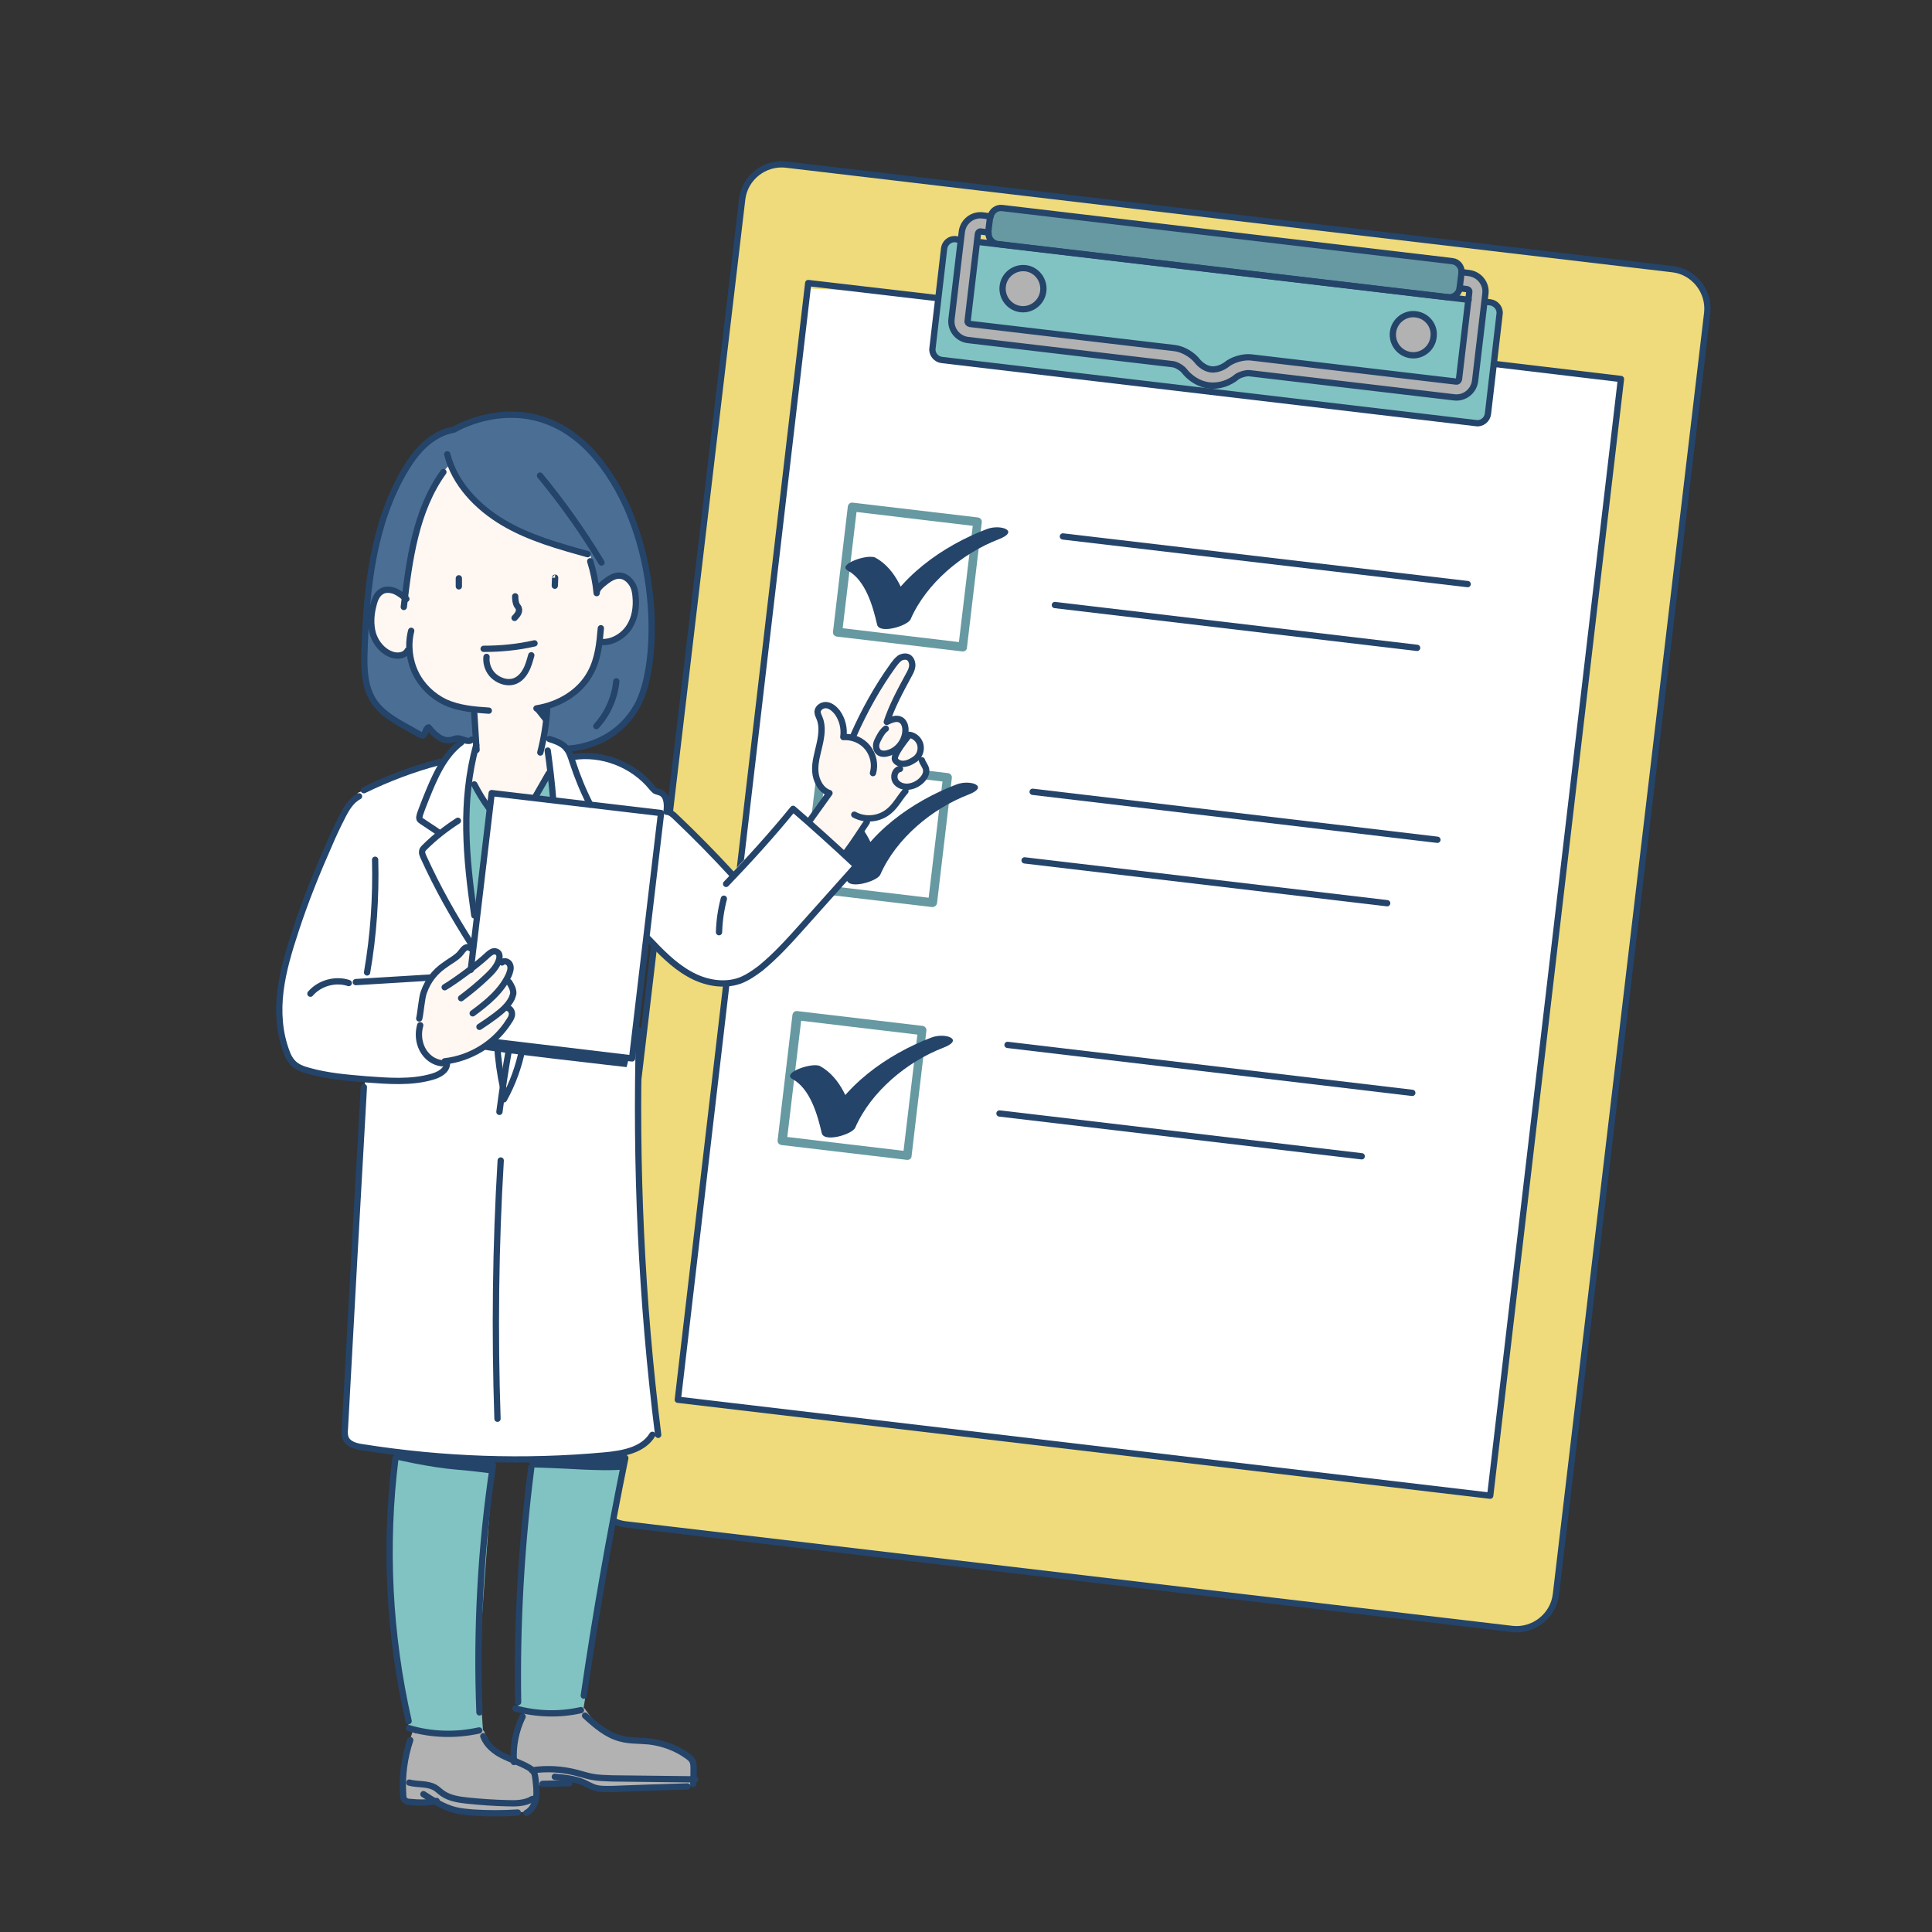 <?xml version="1.0" encoding="utf-8"?>
<!-- Generator: Adobe Illustrator 26.5.3, SVG Export Plug-In . SVG Version: 6.00 Build 0)  -->
<svg version="1.1" id="レイヤー_1" xmlns="http://www.w3.org/2000/svg" xmlns:xlink="http://www.w3.org/1999/xlink" x="0px"
	 y="0px" viewBox="0 0 600 600" style="enable-background:new 0 0 600 600;" xml:space="preserve">
<rect x="0" y="0" width="600" height="600" fill="#333333" stroke="none"/>
<style type="text/css">
	.st0{fill:#EFDB7B;}
	.st1{fill:#FFFFFF;}
	.st2{fill:#6699A1;}
	.st3{fill:#81C3C2;}
	.st4{fill:#B2B2B2;}
	.st5{fill:none;stroke:#24446A;stroke-width:1.952;stroke-linecap:round;stroke-linejoin:round;stroke-miterlimit:10;}
	.st6{fill:none;}
	.st7{fill:#24446A;}
	.st8{fill:#4B6E95;}
	.st9{fill:#FFF7F1;}
</style>
<g>
	<path class="st0" d="M334.7,61.8L245.9,51c0,0-6.3-0.3-8.7,1.3s-5.8,5.6-6.2,7.5s-2.1,16.5-2.1,16.5l-12.2,103.2l-20.9,176.8
		l-12.2,103.4c0,0-0.1,5.7,1.9,8c1.9,2.3,3.4,4.5,6.6,5c3.2,0.6,11.1,1.5,11.1,1.5l267.6,31.5c0,0,4.1,0.7,7-1.9s4.5-4.1,5-6.5
		c0.5-2.3,1.9-14.1,1.9-14.1l34.7-294.3l10.9-93.8c0,0,0.3-8.1-8.7-11.3S332.9,63.2,334.7,61.8z"/>
	<polygon class="st1" points="250.8,89.6 210.5,435 463,463.9 503.4,117.7 283.2,91.1 	"/>
	<path class="st2" d="M311.3,64.5c0,0-2.1-0.5-2.7,1.5c-0.6,1.9-1,9-1,9L451,92c0,0,1.5,0,2.2-1.7s0.2-7.9,0.2-7.9l-4-2.4
		L311.3,64.5z"/>
	<path class="st3" d="M465.2,95.3c-1.6-0.7-168.4-20.8-168.4-20.8s-3.2,0.3-3.5,2.7c-0.2,2.4-3.7,31.4-3.7,31.4s-0.4,1.9,2.2,2.6
		c2.6,0.6,2.6,0.6,2.6,0.6l91.3,10.4l72.7,8.9c0,0,3.7-0.9,3.7-2.4S465.2,95.3,465.2,95.3z"/>
	<path class="st4" d="M307.6,67.4h-4.1c0,0-2.9,0.5-3.7,2.4c-0.8,1.8-1.7,6.7-1.7,6.7l-2.6,24.3c0,0,0.3,3.2,3.2,4.4
		c2.9,1.2,10.7,1.5,11,1.7s55.4,6.7,55.4,6.7s2.5,1.8,3.6,3.2s1.1,1.4,1.1,1.4s5.4,1.2,7.5,1.5s6.8-1.7,6.8-1.7l3.1-2.3l65.3,7.7
		c0,0,3.6-0.4,4.9-2.8s3.7-27.3,3.7-27.3s0.2-5.3-1-6.7c-1.2-1.4-5.7-1.9-5.7-1.9l-1.3,5.3c0,0,2.8-1.4,3.1,0.2
		c0.3,1.6-3.5,28.1-3.5,28.1l-3.9-0.2l-63.7-7.2l-4.4,2.7l-4,1.6l-4-1.6l-3.5-4.2l-6-1.4l-62.6-7.8l3-28.1L307,72L307.6,67.4z"/>
	<path class="st4" d="M324,89.6c0,3.5-3.9,6.3-7.1,6.3c-3.1,0-5.6-2.8-5.6-6.3s2.5-6.3,5.6-6.3C320.1,83.3,324,86.1,324,89.6z"/>
	<circle class="st4" cx="438.9" cy="103.9" r="6.3"/>
	<g>
		<path class="st5" d="M483.2,495.2c-0.8,6.6-6.9,11.4-13.5,10.7l-275.5-32.5c-6.6-0.8-11.4-6.9-10.7-13.5l47-398.1
			c0.8-6.6,6.9-11.4,13.5-10.7l275.5,32.5c6.6,0.8,11.4,6.9,10.7,13.5L483.2,495.2z"/>
		<line class="st5" x1="303.5" y1="75.1" x2="456.1" y2="93.1"/>
		<path class="st5" d="M461.1,93.7l1.7,0.2c1.8,0.2,3.2,1.9,2.9,3.7l-3.6,30.9c-0.2,1.8-1.9,3.2-3.7,2.9l-165.9-19.6
			c-1.8-0.2-3.2-1.9-2.9-3.7l3.6-30.9c0.2-1.8,1.9-3.2,3.7-2.9l1.3,0.2"/>
		<g>
			<path class="st5" d="M324,90.4c-0.4,3.5-3.6,6-7,5.6c-3.5-0.4-6-3.6-5.6-7.1s3.6-6,7.1-5.6C321.9,83.7,324.4,86.9,324,90.4z"/>
			<path class="st5" d="M445.2,104.7c-0.4,3.5-3.6,6-7,5.6c-3.5-0.4-6-3.6-5.6-7.1s3.6-6,7-5.6C443.2,98,445.7,101.2,445.2,104.7z"
				/>
		</g>
		<polyline class="st5" points="463.9,113 503.4,117.7 462.8,464.5 210.5,434.7 251,87.9 291.3,92.6 		"/>
		<g>
			<path class="st6" d="M449.7,92.3L309.9,75.8c-1.7-0.2-3-1.8-2.9-3.5l-2.3-0.3c-0.5-0.1-0.9,0.3-0.9,0.7l-3.2,27.1
				c-0.1,0.5,0.3,0.9,0.7,0.9l63.6,7.5c2.5,0.3,5.5,2.1,7.1,4.1c0,0,1.7,2.2,4.2,2.5s4.7-1.4,4.7-1.4c1.9-1.6,5.3-2.6,7.8-2.3
				l63.6,7.5c0.5,0.1,0.9-0.3,0.9-0.7l3.2-27.1c0.1-0.5-0.3-0.9-0.7-0.9l-2.3-0.3C453,91.3,451.5,92.5,449.7,92.3z"/>
			<path class="st5" d="M456.2,84.8l-2.3-0.3v0.1l-0.6,4.8v0.1l2.3,0.3c0.5,0.1,0.8,0.5,0.7,0.9l-3.2,27.1c-0.1,0.5-0.5,0.8-0.9,0.7
				l-63.6-7.5c-2.5-0.3-5.9,0.7-7.8,2.3c0,0-2.2,1.7-4.7,1.4c-2.5-0.3-4.2-2.5-4.2-2.5c-1.5-2-4.5-3.8-7.1-4.1l-63.6-7.5
				c-0.5-0.1-0.8-0.5-0.7-0.9l3.2-27.1c0.1-0.5,0.5-0.8,0.9-0.7l2.3,0.3v-0.1l0.6-4.8v-0.1l-2.3-0.3c-3.2-0.4-6.1,1.9-6.5,5.1
				l-3.2,27.1c-0.4,3.2,1.9,6.1,5.1,6.5l63.6,7.5c1.1,0.1,2.9,1.2,3.6,2.1c0.3,0.4,3,3.9,7.7,4.5c4.7,0.5,8.1-2.2,8.5-2.6
				c0.9-0.7,2.9-1.3,4-1.2l63.6,7.5c3.2,0.4,6.1-1.9,6.5-5.1l3.2-27.1C461.7,88.1,459.4,85.2,456.2,84.8z"/>
			<g>
				<path class="st5" d="M453.9,84.6c0.1-1.7-1.1-3.3-2.9-3.5L311.2,64.6c-1.7-0.2-3.3,1-3.6,2.8"/>
				<path class="st5" d="M307,72.3c-0.1,1.7,1.1,3.3,2.9,3.5l139.8,16.5c1.7,0.2,3.3-1,3.6-2.7"/>
			</g>
		</g>
		<path class="st2" d="M298.8,202.3l-38.9-4.6c-0.8-0.1-1.3-0.8-1.2-1.5l4.6-38.9c0.1-0.8,0.8-1.3,1.5-1.2l38.9,4.6
			c0.8,0.1,1.3,0.8,1.2,1.5l-4.6,38.9C300.3,201.9,299.6,202.4,298.8,202.3z M261.7,195.1l36.1,4.3l4.3-36.1L266,159L261.7,195.1z"
			/>
		<g>
			<path class="st7" d="M263.3,177.2c5.5,3,7.8,11.1,9.1,16.8c0.7,3,9.5,0.4,10.4-1.7c4.9-11.2,16.1-20.5,27.3-24.8
				c6.8-2.6,0.6-4.8-3.6-3.2c-13.7,5.2-28,15.2-34,29.1c3.5-0.6,6.9-1.1,10.4-1.7c-1.6-6.9-4.5-14.9-11-18.5
				C269.5,171.9,259.8,175.3,263.3,177.2L263.3,177.2z"/>
		</g>
		<line class="st5" x1="330.1" y1="166.6" x2="455.8" y2="181.4"/>
		<line class="st5" x1="327.6" y1="187.9" x2="440.1" y2="201.2"/>
		<g>
			<path class="st2" d="M289.5,281.7l-38.9-4.6c-0.8-0.1-1.3-0.8-1.2-1.5l4.6-38.9c0.1-0.8,0.8-1.3,1.5-1.2l38.9,4.6
				c0.8,0.1,1.3,0.8,1.2,1.5l-4.6,38.9C290.9,281.2,290.2,281.7,289.5,281.7z M252.3,274.5l36.1,4.3l4.3-36.1l-36.1-4.3L252.3,274.5
				z"/>
			<path class="st7" d="M253.9,256.5c5.5,3,7.8,11.1,9.1,16.8c0.7,3,9.5,0.4,10.4-1.7c4.9-11.2,16.1-20.5,27.3-24.8
				c6.8-2.6,0.6-4.8-3.6-3.2c-13.7,5.2-28,15.2-34,29.1c3.5-0.6,6.9-1.1,10.4-1.7c-1.6-6.9-4.5-14.9-11-18.5
				C260.1,251.3,250.4,254.6,253.9,256.5L253.9,256.5z"/>
			<line class="st5" x1="320.7" y1="245.9" x2="446.4" y2="260.8"/>
			<line class="st5" x1="318.2" y1="267.2" x2="430.8" y2="280.5"/>
		</g>
		<g>
			<path class="st2" d="M281.6,360.2l-38.9-4.6c-0.8-0.1-1.3-0.8-1.2-1.5l4.6-38.9c0.1-0.8,0.8-1.3,1.5-1.2l38.9,4.6
				c0.8,0.1,1.3,0.8,1.2,1.5l-4.6,38.9C283.1,359.8,282.4,360.3,281.6,360.2z M244.5,353.1l36.1,4.3l4.3-36.1l-36.1-4.3L244.5,353.1
				z"/>
			<path class="st7" d="M246.1,335.1c5.5,3,7.8,11.1,9.1,16.8c0.7,3,9.5,0.4,10.4-1.7c4.9-11.2,16.1-20.5,27.3-24.8
				c6.8-2.6,0.6-4.8-3.6-3.2c-13.7,5.2-28,15.2-34,29.1c3.5-0.6,6.9-1.1,10.4-1.7c-1.6-6.9-4.5-14.9-11-18.5
				C252.3,329.8,242.6,333.2,246.1,335.1L246.1,335.1z"/>
			<line class="st5" x1="312.9" y1="324.5" x2="438.6" y2="339.4"/>
			<line class="st5" x1="310.4" y1="345.8" x2="422.9" y2="359.1"/>
		</g>
	</g>
</g>
<path class="st8" d="M143.3,132l-3.9,2.1c0,0-4.2-0.1-6.7,3.1c-2.6,3.2-6.4,6.1-8.8,11.8s-6,13.2-6.7,18c-0.6,4.8-3.4,21.2-3.6,23.9
	s-1.5,16.6,0,21c1.5,4.3,4.1,8.5,7.2,10.5s10.8,5.7,10.8,5.7l1.6-0.9l5.7,2.6l12.9,0.7l25.5,2.6c0,0,12.7-2.2,17.2-9.5
	s6.1-10.6,6.9-16.9c0.7-6.3,0.7-7.4,0.7-7.4s0.3-8.1-0.3-13.6c-0.7-5.6-4.1-19.9-4.6-21.6c-0.5-1.7-7-17.5-12.8-23
	s-8.4-8.6-14.3-10.3c-5.9-1.7-12-2.3-14.3-2C153.5,129.1,143.3,132,143.3,132z"/>
<path class="st1" d="M147.8,229.5c-0.6,0.1-4.5,0.5-4.5,0.5l-5.2,4.7l-0.4,1.9l-7.5,1.8l-19,7.8c0,0-4,5.2-5.8,9
	c-1.7,3.8-7.2,16.2-7.2,16.2L90,294.2c0,0-3.6,11.4-3.1,14.4c0.6,3-0.4,9.3,0.5,12.7c0.9,3.4,1.3,7.3,3.5,8.8s5.4,2,5.4,2l17.1,3
	l-1.9,28.2c0,0-5,82.1-4.4,83s2.1,3.1,3.8,3.7c1.7,0.6,32,2.7,32,2.7l42.6,0.4c0,0,8-2.1,11.3-3.1s7.4-4.4,7.4-4.4l-5.1-57.2
	l-1.7-67.1l3.1-29.9c0,0,11.5,11.1,16.3,12.4s10.5,2.1,12.3,1.1c1.8-1.1,11.2-6.4,13.3-9.5s2.1-3.1,2.1-3.1l21.2-23L246,251.1
	l-18.9,20.2l-20.3-20.2c0,0-0.7-4.6-1.7-5s-3.2-0.8-3.2-0.8s0-3-4.9-5.7s-10.9-4.9-14-4.9s-5.4,0.3-5.4,0.3l-3.9-4.2l-5.1-1.4
	L147.8,229.5L147.8,229.5z"/>
<path class="st3" d="M146.2,240.3c0.1,0.4,5.6,11,5.6,11l-0.7,16.5l-3.1,19.7c0,0-3-14.6-3.1-22.6S146.2,240.3,146.2,240.3z"/>
<path class="st3" d="M170.6,240.2c-0.4,0.2-4,7.5-4,7.5s6.1,2,5.9,1.5C172.2,248.8,170.6,240.2,170.6,240.2z"/>
<path class="st3" d="M123.9,451c-0.6,0.5-2.7,10.2-2.8,21.1c-0.1,11-0.2,23.8,0.6,29.8s5.3,34.7,5.3,34.7s5.5,1.7,10.8,1.7
	s12.2-0.9,12.2-0.9s-1.1-17.1-1.4-17.5c-0.3-0.4,4.5-64.9,4.5-64.9l-28.1-4.3"/>
<path class="st3" d="M165.2,453.8c0,0-2.2,13.1-2.9,18.9s-1.5,38.5-1.5,38.5l0.1,20.1c0,0,7.3,0.9,11.7,0.5c4.5-0.4,8.6-1.2,8.6-1.2
	l12.6-76.1L165.2,453.8z"/>
<path class="st4" d="M128.4,537c0,0-1.5,4.2-2.1,7.1c-0.6,2.9-1.4,10-1.2,12.1c0.2,2.1,1.7,2.7,1.7,2.7l8.8,1.2c0,0,5,2.4,13.8,2.9
	s15.7-0.6,15.7-0.6l1.6-5.3v-2.6l10.2-0.8l1.2-1.2l7.5,2.1c0,0,8.5,1.3,14.2,1c5.6-0.3,16.4-1.1,16.3-1.7c-0.2-0.5-0.3-6-0.5-6.4
	s0.9-0.6-3-3s-9.5-3.6-9.5-3.6L193,540l-7.8-4.5l-3.8-5.1l-10.8,2.2l-7.6-1.5l-2.1,8.9l-1.9,6.3l-6.2-3.5l-2.6-5.4l-12.2,0.9h-9.1"
	/>
<path class="st9" d="M139.9,144.1c-0.3,0.3-3.4,3-5.5,7.8c-2.2,4.8-4.9,10.8-5.6,15.7c-0.7,4.9-2.9,17.6-2.9,17.6s-3.8-2.3-5-2.1
	s-1.2,0.2-1.2,0.2s-2.4-0.5-3.4,3.4s-1.3,8.8-0.2,10.5c1.1,1.7,2.2,4,3.9,5c1.7,1,3.6,1.2,3.6,1.2l3-1.5c0,0,2.3,11.3,7.2,13.6
	s13.8,4.5,13.6,5.1c-0.1,0.6,0.7,11.2,0.7,11.2l-2,11.1l4.3,5.6l1.5,2.6c0,0,1.8-6,1.8-5.6s11.9,2.3,11.9,2.3l5.1-7.7
	c0,0-0.2-7-0.7-7.5s-1.4-2.2-1.4-2.2l1.8-10.5c0,0,8.7-3.5,12.1-8.5c3.4-4.9,4.1-12.2,4.1-12.2s3.1,1.7,7-3.5s3.8-6.8,4-8.6
	c0.2-1.7-2.7-7.6-2.7-7.6l-3.5-0.3l-3.1,1.1l-3.1,2.7l-1.9-11.1l-14.4-4.1c0,0-12.8-5.2-17.1-8.7s-10.2-11.3-10.3-11.6
	C141.4,147.4,139.9,144.1,139.9,144.1z"/>
<path class="st9" d="M146.7,294.5c-0.2,0.1-2.2,0-2.2,0l-4.3,4c0,0-4,2.5-5.8,4.6s-3.8,6.7-3.8,9.6c-0.1,2.9-0.4,8.1-0.4,8.1
	s0.4,3.8,2.1,5.7c1.7,1.9,2.6,3,4.3,3.5s2.7,0.1,2.7,0.1l11.5-5.9c0,0,7.4-6.2,7.5-8.4c0.1-2.2-0.6-3.6-0.4-3.5s1.6-2.3,1.4-3.3
	c-0.1-1-1.4-3.7-1.4-3.7l0.6-5.1c0,0-2.5-1.8-2.7-2.1s-1.3-2.5-1.3-2.5l-2.6,0.3l-3.8,3.6l-2.2,1.3L146.7,294.5z"/>
<path class="st9" d="M254.1,221c0,0,1.8,3.1,1.2,6.4c-0.6,3.3-1.1,8.6-1.2,11c-0.1,2.5-0.9,4,0.6,5.6s2.2,2.6,2.2,2.6l-5.9,9
	l10.7,9.8c0,0,8.2-11.2,8.3-11.1c0.1,0.1,2.3,0.9,5.4-1.9c3.1-2.9,6.2-8.1,6.2-8.1s2.2,0.2,3.7-1.2s2.4-4,2.4-4l-2.1-3.5
	c0,0,1.1-3.6,0.5-4.6s-4.2-2.6-4.1-3s-0.7-3.9-0.7-3.9l-1.3-0.6l-2.2-0.3c0,0-2.3,0.5-2-0.1s1.2-3,1.2-3l6.4-13.7l-2.1-2.2
	c0,0-3.6,1.4-4.8,3.3c-1.2,1.9-10.8,19.6-11,20s-1.3,1.3-1.3,1.3l-1.9-0.8c0,0-1.1-5.6-1.6-6.3c-0.4-0.7-3.7-3.6-3.7-3.6L254.1,221z
	"/>
<path class="st7" d="M166.1,220.7c0.1,0,4.3,5.4,3.8,4.8c-0.4-0.6,1.3-5.6,1-6s-4.8,0-4.8,0"/>
<path class="st7" d="M149.7,325.8c0.5,0.6,44.9,5.6,44.9,5.6l0.7-2.8l-42.5-5L149.7,325.8z"/>
<path class="st7" d="M122.7,453.2c0,0,10.5,2.5,19,3.2s11.7,1.5,11.4,1s1.2-4.1,0.8-4.2s-25.1-1.6-25.1-1.6s-5.6-2-6.1-1.4
	C122.2,450.8,122.7,453.2,122.7,453.2z"/>
<path class="st7" d="M163.9,453.2l1.1,2.5c0,0,7.5,0.2,16.3,0.7c8.8,0.4,12.2,0,12.2,0l1.2-5.6L163.9,453.2z"/>
<path class="st5" d="M137.7,146.6c-8.6,11.9-10.6,27.3-12.3,41.9"/>
<path class="st5" d="M126.2,186c-1.1-0.9-2.2-1.8-3.5-2.4c-1.3-0.5-2.9-0.7-4.1,0c-1.5,0.8-2.2,2.5-2.6,4.2c-0.8,2.9-1,6.1-0.2,9
	c0.9,2.9,3,5.5,5.9,6.5c1.7,0.6,4,0.4,4.9-1.3"/>
<path class="st5" d="M127.7,195.9c-1.1,4.3-0.6,9,1.3,13c1.9,4,5.3,7.3,9.3,9.2c4.2,1.9,8.9,2.3,13.5,2.6"/>
<path class="st5" d="M147.3,221.7c0.2,3.7,0.5,7.5,0.7,11.2"/>
<path class="st5" d="M138.9,141.1c2.3,9.1,9.3,16.4,17.4,21.2s17.2,7.3,26.2,9.8"/>
<path class="st5" d="M167.7,147.7c7,8.5,13.4,17.5,19.1,27"/>
<path class="st5" d="M183.3,174.3c1,3.2,1.7,6.6,2,9.9c0-1.2,1-2.1,1.8-2.8c1.7-1.4,3.6-2.9,5.7-2.6c1.4,0.2,2.6,1.2,3.4,2.4
	c0.8,1.2,1.1,2.6,1.2,4.1c0.3,3.2-0.2,6.6-1.9,9.3s-4.8,4.7-8,4.8"/>
<path class="st5" d="M186.6,195.1c-0.4,4.7-0.9,9.6-3.2,13.8c-3.3,6.2-9.9,10-16.8,11.1"/>
<path class="st5" d="M169.9,220.7c-0.3,4.4-1,8.7-2.1,13"/>
<path class="st5" d="M146.5,229.7c-1.1,1.1-2.9-0.4-4.4-0.4c-0.7,0-1.4,0.4-2.1,0.5c-2.7,0.6-5.1-1.7-6.9-3.9
	c-1.1,0.3-0.9,2.5-2,2.5c-0.2,0-0.4-0.1-0.6-0.2c-1.3-0.7-2.6-1.5-3.9-2.2c-4-2.2-8.2-4.6-10.7-8.5c-2.8-4.5-2.9-10.2-2.7-15.5
	c0.6-19.4,2.7-39.4,12.6-56.1c3.4-5.7,8.1-11.2,15.2-12.5c0,0,24.6-14.9,44.4,8.9s19.9,63.8,12.4,77c-7.5,13.3-21.8,13.2-21.8,13.2"
	/>
<path class="st5" d="M191.4,211.6c-0.5,5.1-2.7,10.1-6.2,13.9"/>
<polyline class="st5" points="146.2,301.2 152.7,246.3 205.3,252.5 196.3,328.7 152.8,323.5 "/>
<path class="st5" d="M147.9,231.4c-4.8,17.6-3.2,34.8-0.6,52.9"/>
<path class="st5" d="M143.3,230.5c-5.5,4.1-8.3,10.8-10.9,17.2c-0.7,1.8-1.4,3.5-2,5.3c-0.1,0.5-0.3,1-0.1,1.4
	c0.2,0.3,0.5,0.5,0.8,0.7c1.6,1.1,3.2,2.1,4.8,3.2"/>
<path class="st5" d="M142.2,254.9c-3.7,2.4-7.2,5.1-10.3,8.2c-0.4,0.4-0.8,0.8-0.8,1.3c-0.1,0.5,0.1,1,0.3,1.5
	c4.6,10.1,9.3,18.4,15.3,27.8"/>
<path class="st5" d="M147.3,243.6c1.3,2.5,2.8,5,4.5,7.3"/>
<path class="st5" d="M170.6,229.5c1.9,0.6,4,1.3,5.3,2.9c1,1.2,1.4,2.7,1.9,4.2c1.5,4.6,3.3,9,5.5,13.3"/>
<path class="st5" d="M170.1,233.1c0.7,5.1,1.3,10.2,1.7,15.3"/>
<path class="st5" d="M170.4,240.2c-1.4,2.5-2.9,5-4.3,7.5"/>
<path class="st5" d="M177.8,235.1c9.1-1.5,18.8,2.3,24.6,9.4c0.3,0.4,0.7,0.8,1.1,1.1c0.4,0.2,1,0.3,1.5,0.5c2.2,0.8,2.3,3.8,2,6
	c1.1,0,2.1,0.9,2.9,1.7c6,5.7,11.8,11.6,17.4,17.7"/>
<path class="st5" d="M225.5,274.5c7.2-7.5,14.2-15.2,20.8-23.3c6.5,5.6,12.9,11.4,19.2,17.3"/>
<path class="st5" d="M201.3,291.5c3.8,4,7.7,8.1,12.6,10.9c4.8,2.8,10.8,4,16,2.1c2.3-0.9,4.3-2.3,6.3-3.8c4.9-4,9.1-8.7,13.3-13.4
	c5.3-6,10.7-11.9,16-17.9"/>
<path class="st5" d="M224.8,279.1c-0.9,3.4-1.4,6.9-1.5,10.4"/>
<path class="st5" d="M251.8,254.4c1.8-2.5,3.6-5,5.8-8.1c-2.7-0.9-4.2-3.9-4.4-6.7s0.7-5.6,1.3-8.3s1.1-5.7,0-8.3
	c-0.3-0.7-0.6-1.3-0.6-2c0.1-1.3,1.6-2.2,2.9-2c1.3,0.2,2.4,1.2,3.2,2.2c1.6,2.2,2.3,5,1.9,7.7c2.8-0.2,5.7,1,7.5,3.2s2.5,5.3,1.7,8
	"/>
<path class="st5" d="M265,228.5c3.4-7.7,7.5-15.1,12.4-21.9c0.6-0.8,1.2-1.6,2-2.2c0.8-0.5,2-0.7,2.8-0.2s1.2,1.7,1.1,2.7
	s-0.6,1.9-1.1,2.8c-2.6,4.8-5.2,9.6-6.8,14.5c1.4-0.7,3.1-1.4,4.4-0.6c1,0.6,1.4,1.9,1.4,3.1c0,3.2-2.3,6.4-5.5,7.2
	c-1,0.3-2.3,0.3-3-0.5c-0.5-0.5-0.7-1.4-0.6-2.1c0.1-0.8,0.5-1.5,0.8-2.1c0.6-1.1,1.2-2.2,2.2-2.9"/>
<path class="st5" d="M282.4,228.2c1.5,0.2,2.8,1.3,3.3,2.7s0.2,3.1-0.8,4.2c-0.4,0.5-0.9,0.8-1.4,1.1c-0.8,0.5-1.7,0.9-2.7,1
	s-2-0.2-2.6-0.9S277.4,234.5,282.4,228.2z"/>
<path class="st5" d="M286.3,236.1c0.3,1,1.1,1.8,1.3,2.8c0.2,1.1-0.3,2.2-1,3c-1.1,1.3-2.7,2.2-4.4,2.4c-1.6,0.2-3.3-0.4-4.1-1.7
	c-0.8-1.4-0.2-3.5,1.4-3.8"/>
<path class="st5" d="M281.2,245.7c-1.8,2-3,4.5-5.1,6.2c-2.9,2.5-7.4,3-10.8,1.1"/>
<path class="st5" d="M269.2,255.3c-2.1,3.2-4.2,6.4-6.5,9.5"/>
<path class="st5" d="M142.5,179.6c0,0.8,0,1.7,0,2.5"/>
<path class="st5" d="M172.4,179.4c0,0.8-0.1,1.7-0.1,2.5C172.3,181.9,172.3,181.8,172.4,179.4z"/>
<path class="st5" d="M160,185.2c0,1,0.1,2.1,0.6,2.9c0.2,0.3,0.4,0.5,0.5,0.8c0.4,1.1-0.5,2.2-1.3,3"/>
<path class="st5" d="M150.2,201.5c5.3,0,10.6-0.5,15.8-1.7"/>
<path class="st5" d="M151.1,204c-0.2,1.7,0.3,3.5,1.3,4.9s2.6,2.4,4.3,2.8c0.9,0.2,1.8,0.2,2.6,0c1.7-0.4,3.1-1.8,3.9-3.3
	c0.9-1.5,1.3-3.2,1.8-4.9"/>
<path class="st5" d="M130.2,316.3c0.4-1.5,0.8-6.6,1.4-8.1c2.9-8.2,9.1-9.3,11.4-12.2c0.4-0.5,0.8-1.1,1.3-1.5s1.4-0.5,1.8,0"/>
<path class="st5" d="M130.5,318.4c-0.7,2.5-0.5,5.2,0.7,7.5s3.4,4,6,4.3"/>
<path class="st5" d="M113,245.4c7.6-3.7,15.5-6.7,23.6-8.8"/>
<path class="st5" d="M111.5,247.3c-2.5,1.3-4,3.9-5.3,6.5c-1.4,2.7-2.7,5.5-3.9,8.3c-3.9,8.8-7.5,17.7-10.5,26.9
	c-2,6.1-3.9,12.3-4.7,18.7c-0.8,6.4-0.4,13,1.9,19c0.4,1.2,1,2.3,1.8,3.2c1.3,1.5,3.3,2.2,5.2,2.7c5.7,1.6,11.7,2.1,17.7,2.6
	c6.9,0.5,13.9,1.1,20.5-0.8c2.1-0.6,4.4-1.8,4.6-3.9"/>
<path class="st5" d="M116.5,267c0.3,11.7-0.5,23.5-2.5,35"/>
<path class="st5" d="M96.4,308.6c2.8-3.3,7.8-4.7,11.9-3.3"/>
<path class="st5" d="M110.5,305c7.7-0.5,15.3-0.9,23-1.4"/>
<path class="st5" d="M158.2,325.1c-1.2,6.7-2.2,13.4-3.1,20.2"/>
<path class="st5" d="M156.5,341.4c2.7-4.9,4.6-10.1,5.7-15.6"/>
<path class="st5" d="M154.4,324.6c0.3,4.5,0.9,9,1.9,13.5"/>
<path class="st5" d="M113,337.6c-2,35.4-4,70.8-5.9,106.2c-0.1,0.9-0.1,1.8,0.2,2.7c0.8,2.1,3.3,2.7,5.5,3c24.8,3.9,50,4.8,75,2.5
	c5.5-0.5,11.9-1.6,14.8-6.4"/>
<path class="st5" d="M198.5,320c-1.2,41.9,0.7,84,5.9,125.6"/>
<path class="st5" d="M155.5,360.4c-1.6,26.7-1.9,53.5-1,80.2"/>
<path class="st5" d="M122.8,452.9c-3.4,27.1-2,54.9,4.1,81.6"/>
<path class="st5" d="M153.1,455.1c-3.8,25.4-5.2,51.1-4.2,76.7"/>
<path class="st5" d="M127,536.7c7,2.1,14.6,2.3,21.8,0.7"/>
<path class="st5" d="M165,455.7c-3.1,24.2-4.5,48.6-4.1,72.9"/>
<path class="st5" d="M194.2,452.8c-5,24.5-9.3,49.1-12.9,73.8"/>
<path class="st5" d="M160.1,530.6c6.6,1.8,13.7,2,20.3,0.5"/>
<path class="st5" d="M127.4,540.4c-1.8,5.4-2.6,11.2-2.2,16.9c0,0.7,0.1,1.4,0.6,1.8c0.4,0.4,1,0.5,1.5,0.5c2.8,0.3,5.6,0.3,8.3-0.3
	"/>
<path class="st5" d="M131.5,557.2c3.1,2,6.2,4,9.7,4.9c1.8,0.5,3.7,0.6,5.6,0.8c4.7,0.3,9.3,0.3,14,0"/>
<path class="st5" d="M150.1,539.2c1,2.7,3.4,4.7,6,6s5.4,2.2,7.9,3.6c0.7,0.4,1.3,0.8,1.7,1.4c0.4,0.7,0.5,1.5,0.6,2.3
	c0.2,1.9,0.5,3.9,0.2,5.8c-0.3,1.9-1.3,3.8-3,4.7"/>
<path class="st5" d="M127.1,553.6c2.6,0.7,5.5,0.2,7.9,1.5c0.9,0.5,1.6,1.3,2.5,1.9c2.2,1.5,5,1.9,7.7,2.2c4,0.4,8.1,0.7,12.2,0.8
	c2.7,0.1,5.6,0.1,7.9-1.3"/>
<path class="st5" d="M162.3,533.1c-2.1,4.3-3.1,9.3-2.7,14.1"/>
<path class="st5" d="M168.5,554c2.8-0.1,5.5-0.1,8.3-0.2"/>
<path class="st5" d="M172.3,551.8c3.1,0.3,6.2,0.6,9,1.8c1.1,0.5,2.1,1.1,3.2,1.5c1.7,0.6,3.6,0.5,5.5,0.5
	c7.8-0.3,15.7-0.6,23.5-0.8"/>
<path class="st5" d="M181.7,532.8c3.3,3,6.7,6,11,7.1c2.9,0.8,5.9,0.6,8.9,0.9c4.2,0.5,8.3,2,11.7,4.4c0.7,0.5,1.4,1,1.8,1.8
	c0.3,0.7,0.3,1.6,0.3,2.4c0,1.5,0,3.1-0.1,4.6"/>
<path class="st5" d="M165.2,549.8c4.7-0.7,9.5-0.4,14,0.8c1.5,0.4,3.1,0.9,4.6,1.2c2,0.4,4.1,0.4,6.2,0.5c8.6,0.1,17.3,0.2,25.9,0.3
	"/>
<path class="st5" d="M138.1,306.6c3.4-2,10.1-7,13-9.7c0.5-0.5,1.1-1,1.7-1.3s1.5-0.2,2,0.4c0.4,0.5,0.4,1.3,0.2,2
	c-0.6,2.1-2.2,3.8-3.8,5.3c-2.5,2.4-5.2,4.6-8,6.7"/>
<path class="st5" d="M155.9,298.9c0.7-0.8,2.2-0.2,2.5,0.8c0.4,1,0,2.1-0.4,3.1c-2.3,5-6.7,8.6-11.2,11.9"/>
<path class="st5" d="M158.1,305c0.7,1.1,1.4,2.3,1.3,3.6c-0.1,0.5-0.3,1-0.5,1.5c-1.1,2.2-3.1,3.9-5.1,5.4c-1.6,1.2-3.2,2.3-4.9,3.4
	"/>
<path class="st5" d="M157.8,313.1c0.8,0.2,1.2,1.1,1.2,1.8c0,0.8-0.4,1.5-0.9,2.2c-4.3,6.9-11.9,11.6-20,12.5"/>
</svg>
